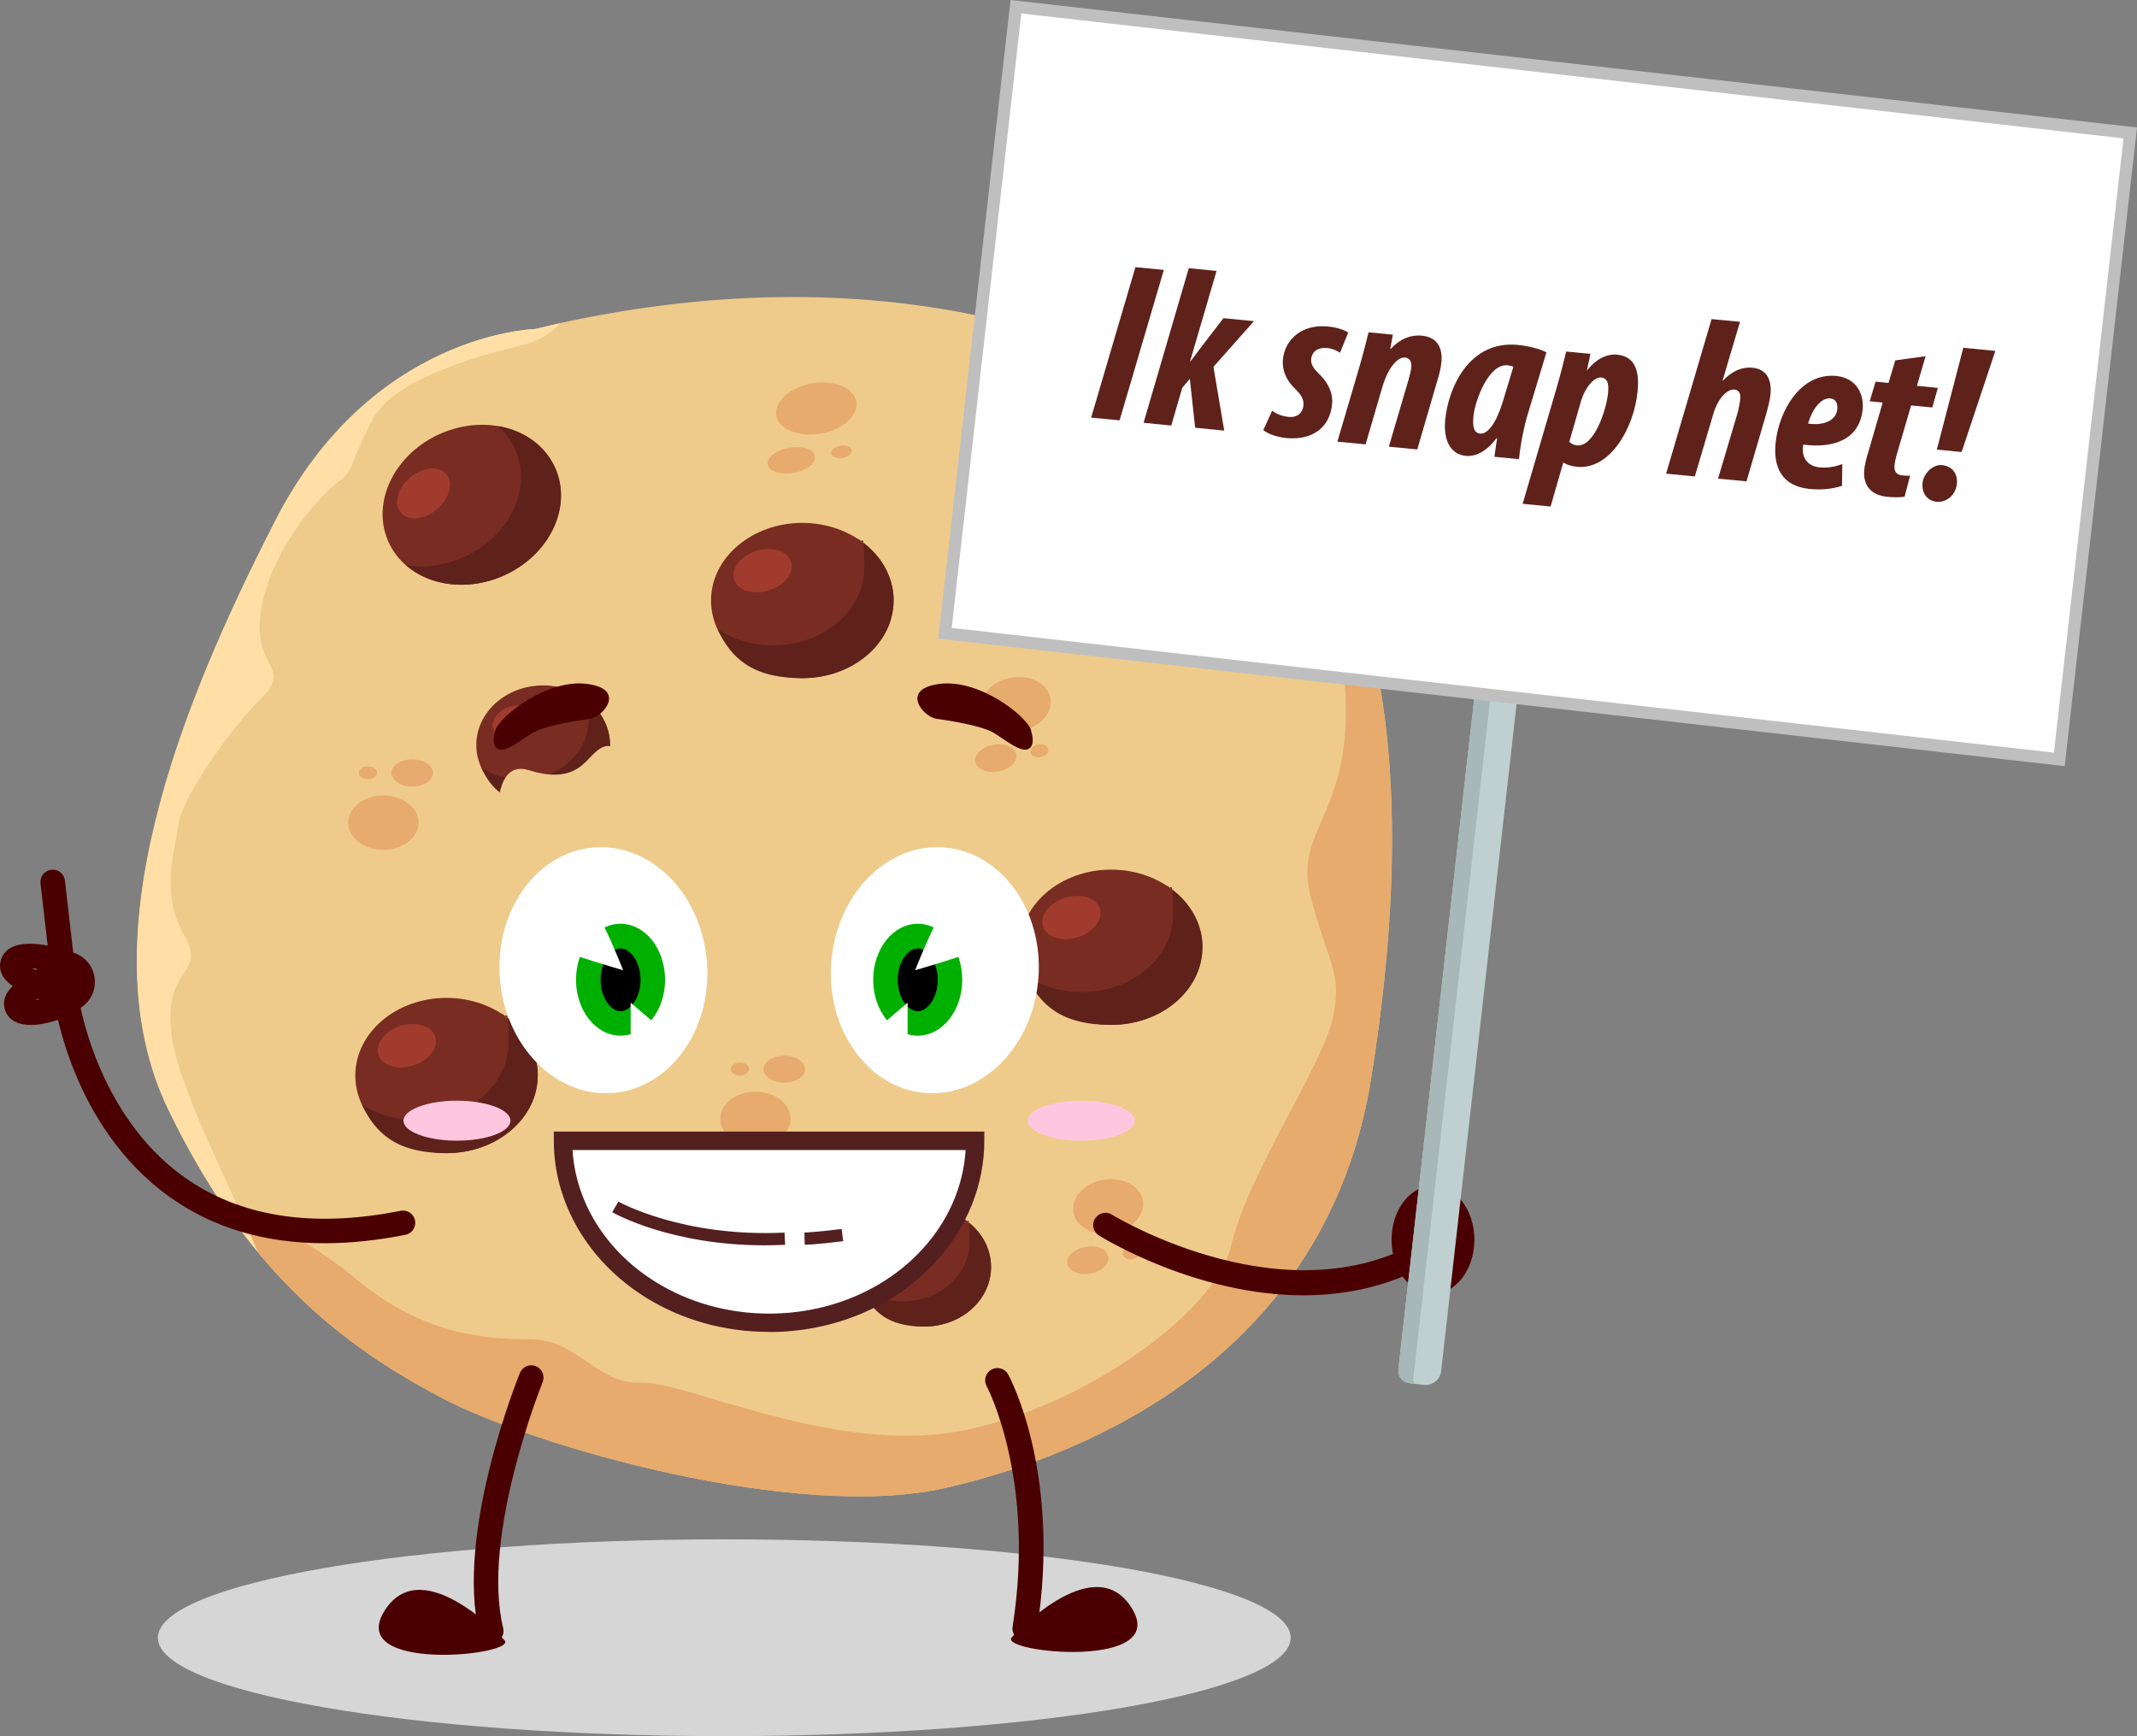 <svg xmlns="http://www.w3.org/2000/svg" viewBox="0 0 1646.1 1337.4"><rect x="0" y="0" width="1646.1" height="1337.4" fill="#808080" stroke="none"/><defs><style>      .cls-1 {        fill: #541f1f;      }      .cls-2 {        fill: #d6d6d6;      }      .cls-3 {        fill: #ffc7df;      }      .cls-4 {        isolation: isolate;      }      .cls-5 {        fill: #eecb8b;      }      .cls-6 {        fill: #e7ab6d;      }      .cls-7 {        fill: #ffdfa6;      }      .cls-8 {        fill: #fff;      }      .cls-9 {        fill: #00b000;      }      .cls-10 {        fill: #4a0000;      }      .cls-11 {        fill: #792c22;      }      .cls-12 {        fill: #bfbfbf;      }      .cls-13 {        fill: #c0d0d1;      }      .cls-14 {        fill: #a8b7b8;      }      .cls-15 {        fill: #5e221b;      }      .cls-16 {        fill: #a13b2d;      }    </style></defs><g><g id="Laag_2"><g id="Layer_1"><path class="cls-5" d="M1056.1,831.3c-34.2,210.9-213.8,288.9-327.9,314.9-114.1,26-316.5-31.8-387.8-69.3-46.8-24.7-96-56.8-142.1-112.7-12-14.5-23.7-30.6-35.1-48.6-11.6-18.3-22.9-38.6-33.8-61.2-62.7-130,8.6-309.1,82.7-453.6,74.1-144.4,199.6-147.3,199.6-147.3,6.6-1.6,13.2-3.1,19.8-4.6,254.9-55.8,443.2,14.5,533.8,90,12,10.1,22.4,20.2,30.9,30.1,74.1,86.7,94.1,251.3,59.9,462.2h0Z"></path><path class="cls-6" d="M1056.1,831.3c-34.2,210.9-213.8,288.9-327.9,314.9-114.1,26-316.5-31.8-387.8-69.3-58.9-31.1-121.7-73.9-177.2-161.3,34,21.2,73.7,38.4,111.8,70.2,50.1,41.7,97.4,45.9,133.6,45.9s51.5,34.8,84.9,33.4c33.4-1.4,140.5,51.5,235.1,39,94.6-12.5,207.3-90.4,219.8-144.7,12.5-54.3,69.6-137.7,77.9-173.9,8.3-36.2-2.8-41.8-16.7-94.6-13.9-52.9,33.4-62.6,26.4-162.8-4.7-68.3-33.4-150.2-70.8-189.1,12,10.1,22.4,20.2,30.9,30.1,74.1,86.7,94.1,251.3,59.9,462.2h0Z"></path><path class="cls-11" d="M926.2,729.7c0,33-31.5,59.8-70.3,59.8s-70.3-26.8-70.3-59.8,31.5-59.8,70.3-59.8,70.3,26.8,70.3,59.8Z"></path><path class="cls-15" d="M926.2,729.7c0,33-31.5,59.8-70.3,59.8s-54.9-15.6-65.2-37.6c11.8,7.7,26.7,12.3,42.7,12.3,38.8,0,70.3-26.8,70.3-59.8s-1.8-15.4-5-22.2c16.8,11,27.6,28.2,27.6,47.5h0Z"></path><path class="cls-16" d="M803.3,713.4c2.5,8.5,14.5,12.3,26.6,8.7,12.2-3.7,19.9-13.5,17.4-21.9-2.5-8.5-14.5-12.4-26.6-8.7-12.1,3.7-19.9,13.5-17.4,22h0Z"></path><path class="cls-11" d="M688.3,462.6c0,33-31.5,59.8-70.3,59.8s-70.3-26.8-70.3-59.8,31.5-59.8,70.3-59.8,70.3,26.8,70.3,59.8h0Z"></path><path class="cls-15" d="M688.3,462.6c0,33-31.5,59.8-70.3,59.8s-54.9-15.5-65.2-37.6c11.8,7.7,26.6,12.3,42.7,12.3,38.8,0,70.3-26.8,70.3-59.8s-1.8-15.4-5-22.2c16.8,10.9,27.6,28.1,27.6,47.5h0Z"></path><path class="cls-16" d="M565.4,446.2c2.5,8.5,14.5,12.4,26.6,8.7,12.1-3.6,19.9-13.5,17.4-21.9-2.5-8.5-14.5-12.4-26.6-8.7-12.1,3.7-19.9,13.5-17.4,21.9h0Z"></path><path class="cls-11" d="M427.8,360.8c13.2,30.3-4.9,67.4-40.5,82.9-35.6,15.5-75.1,3.5-88.3-26.8-13.2-30.3,5-67.4,40.5-82.9,35.6-15.5,75.1-3.5,88.3,26.8h0Z"></path><path class="cls-15" d="M427.8,360.8c13.2,30.3-4.9,67.4-40.5,82.9-27.1,11.8-56.5,7.6-74.8-8.4,13.9,2.4,29.3.6,44-5.8,35.6-15.5,53.7-52.6,40.5-82.9-3.1-7.2-7.8-13.4-13.5-18.4,19.7,3.3,36.5,14.8,44.2,32.6h0Z"></path><path class="cls-16" d="M308.7,394.9c5.7,6.8,18.2,5.6,27.9-2.6,9.7-8.2,12.9-20.3,7.2-27.1-5.7-6.7-18.2-5.6-27.9,2.6-9.7,8.2-12.9,20.3-7.2,27h0Z"></path><path class="cls-11" d="M414.2,828.5c0,33-31.5,59.8-70.3,59.8s-70.2-26.8-70.2-59.8,31.5-59.8,70.2-59.8,70.3,26.8,70.3,59.8Z"></path><path class="cls-15" d="M414.2,828.5c0,33-31.5,59.8-70.3,59.8s-54.9-15.5-65.2-37.6c11.8,7.7,26.6,12.3,42.7,12.3,38.8,0,70.3-26.8,70.3-59.8s-1.8-15.4-5-22.2c16.8,10.9,27.6,28.2,27.6,47.5h0Z"></path><path class="cls-16" d="M291.4,812.2c2.5,8.5,14.5,12.4,26.6,8.7,12.1-3.7,19.9-13.5,17.4-22-2.5-8.5-14.5-12.4-26.6-8.7-12.1,3.7-19.9,13.5-17.4,21.9Z"></path><path class="cls-11" d="M763.4,976c0,25.4-23,45.9-51.5,45.9s-51.5-20.5-51.5-45.9,23-45.9,51.5-45.9,51.5,20.5,51.5,45.9Z"></path><path class="cls-15" d="M763.4,976c0,25.4-23,45.9-51.5,45.9s-40.2-11.9-47.8-28.8c8.7,5.9,19.5,9.4,31.3,9.4,28.4,0,51.5-20.5,51.5-45.9s-1.3-11.8-3.7-17.1c12.3,8.4,20.2,21.6,20.2,36.5h0Z"></path><path class="cls-16" d="M673.4,963.4c1.9,6.5,10.6,9.5,19.5,6.7,8.9-2.8,14.6-10.4,12.7-16.8-1.9-6.5-10.6-9.5-19.5-6.7-8.9,2.8-14.6,10.3-12.7,16.8h0Z"></path><path class="cls-11" d="M469.9,573.9c0,25.3-23.1,45.9-51.5,45.9s-51.5-20.6-51.5-45.9,23-45.9,51.5-45.9,51.5,20.6,51.5,45.9Z"></path><path class="cls-15" d="M469.9,573.9c0,25.4-23,45.9-51.5,45.9s-40.2-12-47.8-28.8c8.7,5.9,19.5,9.5,31.3,9.5,28.4,0,51.5-20.6,51.5-45.9s-1.3-11.8-3.7-17.1c12.3,8.4,20.2,21.6,20.2,36.5h0Z"></path><path class="cls-16" d="M379.8,561.3c1.9,6.5,10.6,9.5,19.5,6.7,8.9-2.8,14.6-10.3,12.7-16.8-1.9-6.5-10.6-9.5-19.5-6.7-8.9,2.8-14.6,10.4-12.7,16.8Z"></path><path class="cls-11" d="M906.7,430.6c0,25.4-23,45.9-51.5,45.9s-51.5-20.5-51.5-45.9,23.1-45.9,51.5-45.9,51.5,20.6,51.5,45.9h0Z"></path><path class="cls-15" d="M906.7,430.6c0,25.4-23,45.9-51.5,45.9s-40.2-12-47.8-28.8c8.7,5.9,19.5,9.4,31.3,9.4,28.4,0,51.5-20.5,51.5-45.9s-1.3-11.8-3.7-17.1c12.3,8.4,20.2,21.6,20.2,36.5h0Z"></path><path class="cls-16" d="M816.7,418c1.9,6.5,10.6,9.5,19.5,6.7,8.9-2.8,14.6-10.3,12.7-16.8-1.9-6.5-10.6-9.5-19.5-6.7-8.9,2.8-14.6,10.4-12.7,16.8h0Z"></path><path class="cls-5" d="M785.7,462.6s34.8-30.6,52.9-19.5c18.1,11.1,26.4,13.9,34.8,13.9s19.5,15.3,20.9,27.8c1.4,12.5-39,37.6-79.3,22.3-40.3-15.3-37.6-37.6-29.2-44.5h0Z"></path><path class="cls-5" d="M383.6,629.5s-2.8-44.5,23.7-36.2c26.4,8.3,37.5,0,44.5-7,7-7,18.1-22.3,29.2,0,11.1,22.3,13.9,65.4-18.1,69.6-32,4.2-77.9-7-79.3-26.4h0Z"></path><path class="cls-7" d="M431.5,248.9c-5,5.8-14.4,13.5-31.2,17.5-29.2,7-96,25-112.7,55.7-16.7,30.6-15.3,41.7-26.4,48.7-11.1,7-51.5,50.1-59.8,97.4-8.4,47.3,25,44.5,0,69.6-25.1,25-61.2,76.5-64,97.4-2.8,20.9-13.9,52.9,4.2,84.9,18.1,32-15.3,22.3-9.7,75.1,4.3,40.8,45,117.1,66.6,169-12-14.5-23.7-30.6-35.1-48.6-11.6-18.3-22.9-38.6-33.8-61.2-62.7-130,8.6-309.1,82.7-453.6,74.1-144.4,199.6-147.3,199.6-147.3,6.6-1.6,13.2-3.1,19.8-4.6h0Z"></path><path class="cls-6" d="M609,861.9c0,11.5-12.1,20.9-27.1,20.9s-27.1-9.3-27.1-20.9,12.1-20.9,27.1-20.9,27.1,9.3,27.1,20.9Z"></path><path class="cls-6" d="M620.1,823.6c0,5.8-7.2,10.4-16,10.4s-16-4.7-16-10.4,7.2-10.4,16-10.4,16,4.7,16,10.4Z"></path><path class="cls-6" d="M577,823.5c0,2.7-3.1,5-7,5s-7-2.2-7-5,3.1-5,7-5,7,2.2,7,5Z"></path><path class="cls-6" d="M322.4,633.7c0,11.5-12.2,20.9-27.1,20.9s-27.1-9.3-27.1-20.9,12.1-20.9,27.1-20.9,27.1,9.3,27.1,20.9Z"></path><path class="cls-6" d="M333.5,595.4c0,5.8-7.2,10.5-16,10.5s-16-4.7-16-10.5,7.2-10.4,16-10.4,16,4.7,16,10.4Z"></path><path class="cls-6" d="M290.4,595.3c0,2.8-3.1,5-7,5s-7-2.2-7-5,3.1-5,7-5,7,2.2,7,5Z"></path><path class="cls-6" d="M755.8,547.1c-1.9-11.4,8.5-22.6,23.2-25.1,14.8-2.5,28.3,4.7,30.2,16,2,11.4-8.5,22.6-23.2,25.1s-28.3-4.7-30.3-16Z"></path><path class="cls-6" d="M751.3,586.7c-1-5.7,5.3-11.5,14-13,8.7-1.5,16.6,1.9,17.5,7.6,1,5.7-5.3,11.5-14,13-8.7,1.5-16.6-1.9-17.5-7.6h0Z"></path><path class="cls-6" d="M793.8,579.5c-.5-2.7,2.2-5.4,6-6.1,3.8-.7,7.2,1,7.7,3.7.5,2.7-2.2,5.4-6,6.1-3.8.6-7.2-1-7.7-3.7Z"></path><path class="cls-6" d="M826.8,933.9c-1.9-11.4,8.5-22.6,23.2-25.1,14.8-2.5,28.3,4.7,30.3,16,1.9,11.3-8.5,22.6-23.2,25.1-14.8,2.5-28.3-4.6-30.3-16h0Z"></path><path class="cls-6" d="M822.2,973.5c-1-5.7,5.3-11.5,14-13,8.7-1.5,16.6,1.9,17.5,7.6,1,5.7-5.3,11.5-14,13-8.7,1.5-16.6-1.9-17.5-7.6h0Z"></path><path class="cls-6" d="M864.8,966.3c-.5-2.7,2.2-5.4,6-6.1,3.8-.7,7.2,1,7.7,3.7.5,2.7-2.2,5.4-6,6.1-3.8.6-7.2-1-7.7-3.7Z"></path><path class="cls-6" d="M598,320c-1.8-10.7,10.5-21.8,27.5-24.7,17-2.9,32.3,3.4,34.1,14.1,1.8,10.7-10.5,21.8-27.5,24.7-17,2.9-32.3-3.4-34.1-14.1h0Z"></path><path class="cls-6" d="M591.4,357.7c-.9-5.4,6.5-11.1,16.5-12.8,10-1.7,18.9,1.2,19.8,6.6.9,5.4-6.5,11.1-16.5,12.8-10,1.7-18.9-1.2-19.8-6.6h0Z"></path><path class="cls-6" d="M640.4,349.4c-.5-2.6,2.8-5.2,7.1-6,4.4-.7,8.3.7,8.7,3.3.4,2.5-2.8,5.2-7.1,6-4.4.8-8.3-.7-8.7-3.3h0Z"></path><path class="cls-2" d="M994.2,1261.6c0,41.9-195.3,75.8-436.3,75.8s-436.3-33.9-436.3-75.8,195.3-75.8,436.3-75.8,436.3,33.9,436.3,75.8Z"></path><path class="cls-10" d="M25.9,756.4c0,13,10.6,23.6,23.6,23.6s23.6-10.5,23.6-23.6-10.6-23.6-23.6-23.6-23.6,10.5-23.6,23.6Z"></path><path class="cls-10" d="M250,957.7c-46.3,0-86.4-12-119.8-36-75.2-54.1-88.2-148.7-88.7-152.7-.7-5.2,3-9.9,8.2-10.5,5.2-.7,9.9,3,10.6,8.1.1,1.1,12.7,90.7,81.2,139.9,43.1,30.9,99.3,39.7,167.1,26.2,5.1-1,10.1,2.3,11.1,7.4,1,5.1-2.3,10.1-7.4,11.1-21.8,4.3-42.5,6.5-62.1,6.5h0Z"></path><path class="cls-10" d="M49.5,765.8c-4.7,0-8.8-3.5-9.4-8.3l-8.9-77c-.6-5.2,3.1-9.9,8.3-10.5,5.2-.7,9.9,3.1,10.5,8.3l8.9,77c.6,5.2-3.1,9.9-8.3,10.5-.4,0-.7,0-1.1,0h0Z"></path><path class="cls-10" d="M35.7,768.7c-.6,0-1.2,0-1.8-.2-5.6-1.1-24.5-5.3-31.2-15.8-2.5-3.8-3.3-8.2-2.2-12.5,1-4.2,3.6-7.6,7.5-9.9,10.9-6.5,31-1.7,36.8-.1,5,1.4,8,6.5,6.6,11.6-1.4,5-6.5,8-11.6,6.6-5.1-1.4-10.9-2.3-15.4-2.5,3.7,1.6,8.6,3.1,13,3.9,5.1,1,8.5,5.9,7.5,11-.9,4.5-4.8,7.7-9.3,7.7h0Z"></path><path class="cls-10" d="M23.4,789.5c-4.1,0-8-.6-11.3-2.2-4.1-2-7-5.3-8.3-9.5-1.3-4.1-.8-8.4,1.3-12.3,6-11.2,25.7-17.4,31.6-19,5-1.4,10.2,1.5,11.6,6.5,1.4,5-1.5,10.2-6.5,11.6-5.1,1.5-10.6,3.7-14.5,5.8,4-.6,8.9-1.8,13.2-3.3,4.9-1.8,10.3.7,12.1,5.6s-.7,10.3-5.6,12.1c-3.8,1.4-14,4.8-23.6,4.8h0Z"></path><path class="cls-10" d="M789.3,1263.9c-.5,0-1,0-1.5-.1-5.1-.8-8.7-5.7-7.8-10.8,17.9-113.4-19.6-184.5-20-185.2-2.5-4.6-.8-10.3,3.8-12.8,4.6-2.5,10.3-.8,12.8,3.8,1.7,3.1,41,76.9,22.1,197.1-.7,4.7-4.8,8-9.3,8h0Z"></path><path class="cls-10" d="M779.5,1261.1s62-67.7,91.4-23.7c33.4,49.9-103.8,35.6-91.4,23.7Z"></path><path class="cls-10" d="M378.5,1265.9c-4.2,0-8.1-2.9-9.2-7.2-18.8-76.9,29.2-196.1,31.2-201.1,2-4.8,7.5-7.2,12.3-5.2,4.8,2,7.1,7.5,5.2,12.3-.5,1.2-47.7,118.6-30.4,189.5,1.2,5.1-1.9,10.2-6.9,11.4-.8.2-1.5.3-2.2.3h0Z"></path><path class="cls-10" d="M388.4,1263.3s-61.9-67.7-91.4-23.7c-33.4,49.9,103.8,35.6,91.4,23.7Z"></path><path class="cls-3" d="M393.2,863.3c0,8.5-18.4,15.4-41.2,15.4s-41.2-6.9-41.2-15.4,18.5-15.4,41.2-15.4,41.2,6.9,41.2,15.4Z"></path><path class="cls-3" d="M874.1,863.3c0,8.5-18.5,15.4-41.2,15.4s-41.2-6.9-41.2-15.4,18.5-15.4,41.2-15.4,41.2,6.9,41.2,15.4Z"></path><path class="cls-8" d="M799.9,753.1c-3.8,52.2-42.5,92-86.6,88.9-44.1-3.2-76.8-48.1-73-100.4,3.8-52.2,42.5-92,86.6-88.8s76.8,48.1,73,100.4h0Z"></path><path d="M706.9,788.4c-13.7,0-24.8-15.1-24.8-33.7s11.1-33.7,24.8-33.7,24.8,15.1,24.8,33.7-11.2,33.7-24.8,33.7Z"></path><path class="cls-9" d="M706.9,711.6c-18.9,0-34.3,19.3-34.3,43.1s15.3,43.1,34.3,43.1,34.3-19.3,34.3-43.1-15.3-43.1-34.3-43.1ZM706.9,779c-7.3,0-15.4-10-15.4-24.2s8.1-24.2,15.4-24.2,15.4,10,15.4,24.2-8.1,24.2-15.4,24.2Z"></path><path class="cls-8" d="M724.6,706.6c-3.3-.6-19.7,40.8-19.7,40.8,0,0,46.2-13.4,45.7-15.5-.5-2.1-7.8-22-26-25.3Z"></path><path class="cls-8" d="M680.9,788l18.2-15.6v25.5s-13,5.4-18.2-9.9h0Z"></path><path class="cls-8" d="M385,753.1c3.8,52.2,42.5,92,86.6,88.9,44.1-3.2,76.7-48.1,73-100.4-3.8-52.2-42.5-92-86.6-88.8s-76.8,48.1-73,100.4h0Z"></path><path d="M478,788.4c-13.7,0-24.8-15.1-24.8-33.7s11.1-33.7,24.8-33.7,24.8,15.1,24.8,33.7-11.1,33.7-24.8,33.7Z"></path><path class="cls-9" d="M478,711.6c-18.9,0-34.3,19.3-34.3,43.1s15.3,43.1,34.3,43.1,34.3-19.3,34.3-43.1-15.4-43.1-34.3-43.1ZM478,779c-7.3,0-15.4-10-15.4-24.2s8.1-24.2,15.4-24.2,15.4,10,15.4,24.2-8.1,24.2-15.4,24.2Z"></path><path class="cls-8" d="M460.3,706.6c3.3-.6,19.7,40.8,19.7,40.8,0,0-46.2-13.4-45.6-15.5.5-2.1,7.8-22,26-25.3Z"></path><path class="cls-8" d="M504,788l-18.2-15.6v25.4s13,5.4,18.2-9.9Z"></path><path class="cls-8" d="M751.2,878.8c0,33.6-13.4,64.5-35.8,88.7-29.1,31.4-73.3,51.5-122.9,51.5s-65.6-9.5-91.4-25.6c-40.8-25.4-67.3-67.2-67.3-114.6h317.5Z"></path><path class="cls-1" d="M592.4,1026c-34.3,0-67.2-9.2-95.1-26.6-44.2-27.6-70.7-72.7-70.7-120.6v-7.1h331.6v7.1c0,34-13.4,67.2-37.7,93.5-31.6,34.2-78.3,53.8-128.1,53.8ZM441,885.9c2.5,40.4,25.9,77.9,63.8,101.5,25.7,16,56,24.5,87.6,24.5,45.9,0,88.8-17.9,117.7-49.2,20.2-21.8,32-48.8,33.7-76.8h-302.9Z"></path><path class="cls-1" d="M589.1,959.3c-72.2,0-115.6-24.4-117.5-25.5l4.7-8.2c.5.3,49.5,27.7,128,23.9l.5,9.4c-5.3.2-10.5.4-15.6.4h0Z"></path><path class="cls-1" d="M619.9,958.9l-.3-9.4c0,0,9.8-.4,28.7-2.8l1.2,9.4c-19.5,2.5-29.2,2.8-29.6,2.8h0Z"></path><path class="cls-10" d="M794.3,562.7c-3.2-10.9-39.5-39.7-70.4-35.9s-12.9,25.5-2.5,26.9c10.4,1.4,35.6,5.5,44.4,11,8.8,5.5,16.9,12.3,23.5,12.8,2.5.2,8.9-1.4,4.9-14.7h0Z"></path><path class="cls-10" d="M381.5,562.7c3.3-10.9,39.5-39.7,70.4-35.9s12.9,25.5,2.5,26.9c-10.4,1.4-35.6,5.5-44.4,11s-16.9,12.3-23.5,12.8c-2.5.2-8.9-1.4-5-14.7h0Z"></path><path class="cls-10" d="M1003.9,997.8c-82.2,0-153.2-43.5-157.4-46.1-4.4-2.8-5.8-8.6-3-13,2.8-4.4,8.6-5.8,13-3,1.4.8,138.5,84.6,245,15.5,4.4-2.8,10.2-1.6,13.1,2.8,2.8,4.4,1.6,10.2-2.8,13-35.1,22.8-72.5,30.8-107.8,30.8h0Z"></path><path class="cls-10" d="M1071.9,955c0,23,14.3,41.6,31.9,41.6s31.9-18.6,31.9-41.6-14.3-41.6-31.9-41.6-31.9,18.6-31.9,41.6Z"></path><path class="cls-13" d="M1088.1,1065.8l8.6,1c6.7.8,12.7-4,13.4-10.7l62.9-556.2-32.7-3.7-62.9,556.2c-.8,6.7,4,12.7,10.7,13.4h0Z"></path><path class="cls-14" d="M1077.1,1055.3c-.6,5.1,3.1,9.6,8.1,10.2l4.6.5c-.9-1.6-1.2-3.5-1-5.4l63.3-559,20.4,2.3.5-4-32.7-3.7-63.2,559h0Z"></path><rect class="cls-8" x="941.6" y="-136.9" width="485.7" height="863.8" transform="translate(758 1438.7) rotate(-83.5)"></rect><path class="cls-12" d="M1590.4,590.2l-867.7-98.2L778.4,0l867.7,98.2-55.7,492ZM733.2,483.7l848.9,96.1,53.6-473.2L786.7,10.4l-53.6,473.2h0Z"></path><g class="cls-4"><g class="cls-4"><path class="cls-15" d="M896.5,207.9l-34.1,115.9-21.9-2.1,34.1-115.9,21.9,2.1Z"></path><path class="cls-15" d="M880.9,325.6l34.8-119,21.4,2.1-20.4,69.6h.4c2.4-3.3,4.9-6.6,7.1-9.5l18.2-23.7,23.5,2.3-31.2,35.2,8.3,49.1-22.4-2.2-4.1-37.7-5.8,6.9-8.5,29.1-21.2-2.1Z"></path><path class="cls-15" d="M979.7,316.3c3.3,2.3,7.3,4.4,13.5,4.9,6.3.4,10.2-3.2,10.8-8.7.5-4.7-1.5-8.3-7-13.6-6.8-6.7-9.5-14.6-8.8-21.9,1.5-15.8,15-27.4,34.5-25.5,7.5.7,12.8,2.7,15.8,4.7l-6.3,15.5c-2.3-1.6-6.2-3.3-9.9-3.6-7-.7-11.7,2.6-12.3,8.4-.4,4.4,1.8,7.2,5.5,11,8.9,8.3,11.3,17,10.6,23.7-1.8,18.9-16,28.2-35.6,26.2-7.9-.8-14.7-3.7-17.4-6.1l6.8-14.9Z"></path><path class="cls-15" d="M1030.2,340.1l16.7-56.7c2.9-9.8,5.3-19.5,7.3-27.4l18.7,1.8-2,11h.3c6.7-7.4,15.1-11.1,24.3-10.2,12.1,1.2,15.8,10,14.8,20.4-.5,5.1-1.9,10.3-3.7,16.1l-14.9,51.1-21.9-2.1,15.4-52.3c.8-2.9,1.6-5.7,1.9-9,.4-4-1.1-7-4.8-7.4-5.1-.5-12.6,6.4-17.4,22.4l-13,44.5-21.9-2.1Z"></path><path class="cls-15" d="M1151.1,351.9c.6-4.5,1.4-9.2,2.1-14.3h-.5c-7.9,10.7-16.6,14.2-23.4,13.6-12.4-1.2-17.5-12.5-16.1-27.6,2.5-25.9,19.1-61.5,55.9-57.9,8.6.8,17,3.1,22.1,5.7l-14.1,46.7c-3.1,9.8-6.3,26.3-7,35.6l-18.9-1.8ZM1165.8,282.4c-1.7-.5-3.3-.8-4.5-1-14.4-1.4-24.9,26.4-26.3,39-.7,7.5-.2,13.1,5.2,13.6,6,.6,12.5-8.7,17.2-24l8.4-27.7Z"></path><path class="cls-15" d="M1172.9,388l26.2-89.4c2.9-10,5.3-19.5,7.3-27.8l18.7,1.8-2.6,12.3h.4c6.1-8,14.8-12.5,22.7-11.7,15.4,1.5,17.1,15.1,15.8,28.3-2.8,28.7-21.5,60.5-46.5,58.1-3.9-.4-8-1.5-10.3-3.1h-.5c0,0-9.7,33.7-9.7,33.7l-21.6-2.1ZM1208.8,340.4c1.6,1.4,3.3,2.4,5.9,2.7,13.3,1.3,22.6-27.2,23.9-39.9.6-5.8.6-11.8-5.2-12.4-5.6-.5-12.4,7.8-15.5,17.9l-9.1,31.7Z"></path><path class="cls-15" d="M1283.4,364.8l35-119,21.9,2.1-13.4,45.2h.4c5.9-6.3,13.6-10.7,22.7-9.8,10.9,1.1,14.8,9.2,13.8,20.3-.5,4.9-1.9,10.3-3.7,16.6l-14.8,50.6-21.9-2.1,15-50.5c.9-3.3,1.8-8,2.1-10.8.4-4.2-.9-7-4.6-7.3-5.1-.5-12.5,6.2-16.2,18.9l-14.2,48-21.9-2.1Z"></path><path class="cls-15" d="M1418.8,374.3c-7.8,2.4-15.4,3.3-25.2,2.3-21-2.1-27.7-16.7-25.9-35.1,2.4-24.9,19.3-54.5,46.6-51.9,15.6,1.5,21.5,13.8,20.5,25.5-2.3,23.5-22.1,30.4-45.8,27.4-.4,2.4-.7,6.8,1,10.2,1.8,3.7,5.4,6.7,11.3,7.3,7.2.7,12.4-.6,17.8-2.5l-.2,16.8ZM1409.8,306.9c-6.7-.6-13.5,7.4-17.1,19.4,11.5,1.7,21.6-2,22.5-10.9.5-4.9-1.2-8.1-5.4-8.5Z"></path><path class="cls-15" d="M1483.2,274.5l-6.6,22.7,16.1,1.6-4.3,15.1-16.3-1.6-11.4,39c-.8,2.9-1.2,5.5-1.4,7.1-.5,5.3,1.9,7.4,6,7.8,1.6.2,3.9.4,6,.2l-4.2,16.2c-4.1.7-9.1.5-13.3.1-13.1-1.3-18.9-9.3-17.8-20.8.4-3.9,1.5-8.5,2.8-12.6l11.4-39.2-10-1,4.5-15.1,10,1,5.2-17.4,23.3-3.2Z"></path><path class="cls-15" d="M1480.9,372c.7-7,7.8-14.5,15.1-13.7,8.2.8,12,7.2,11.4,14.2-.9,9.1-8.3,14.8-15.7,14-7.7-.8-11.5-7.1-10.8-14.5ZM1491.9,346.4l20.4-78.5,24.7,2.4-26,77.9-19.1-1.9Z"></path></g></g></g></g></g></svg>